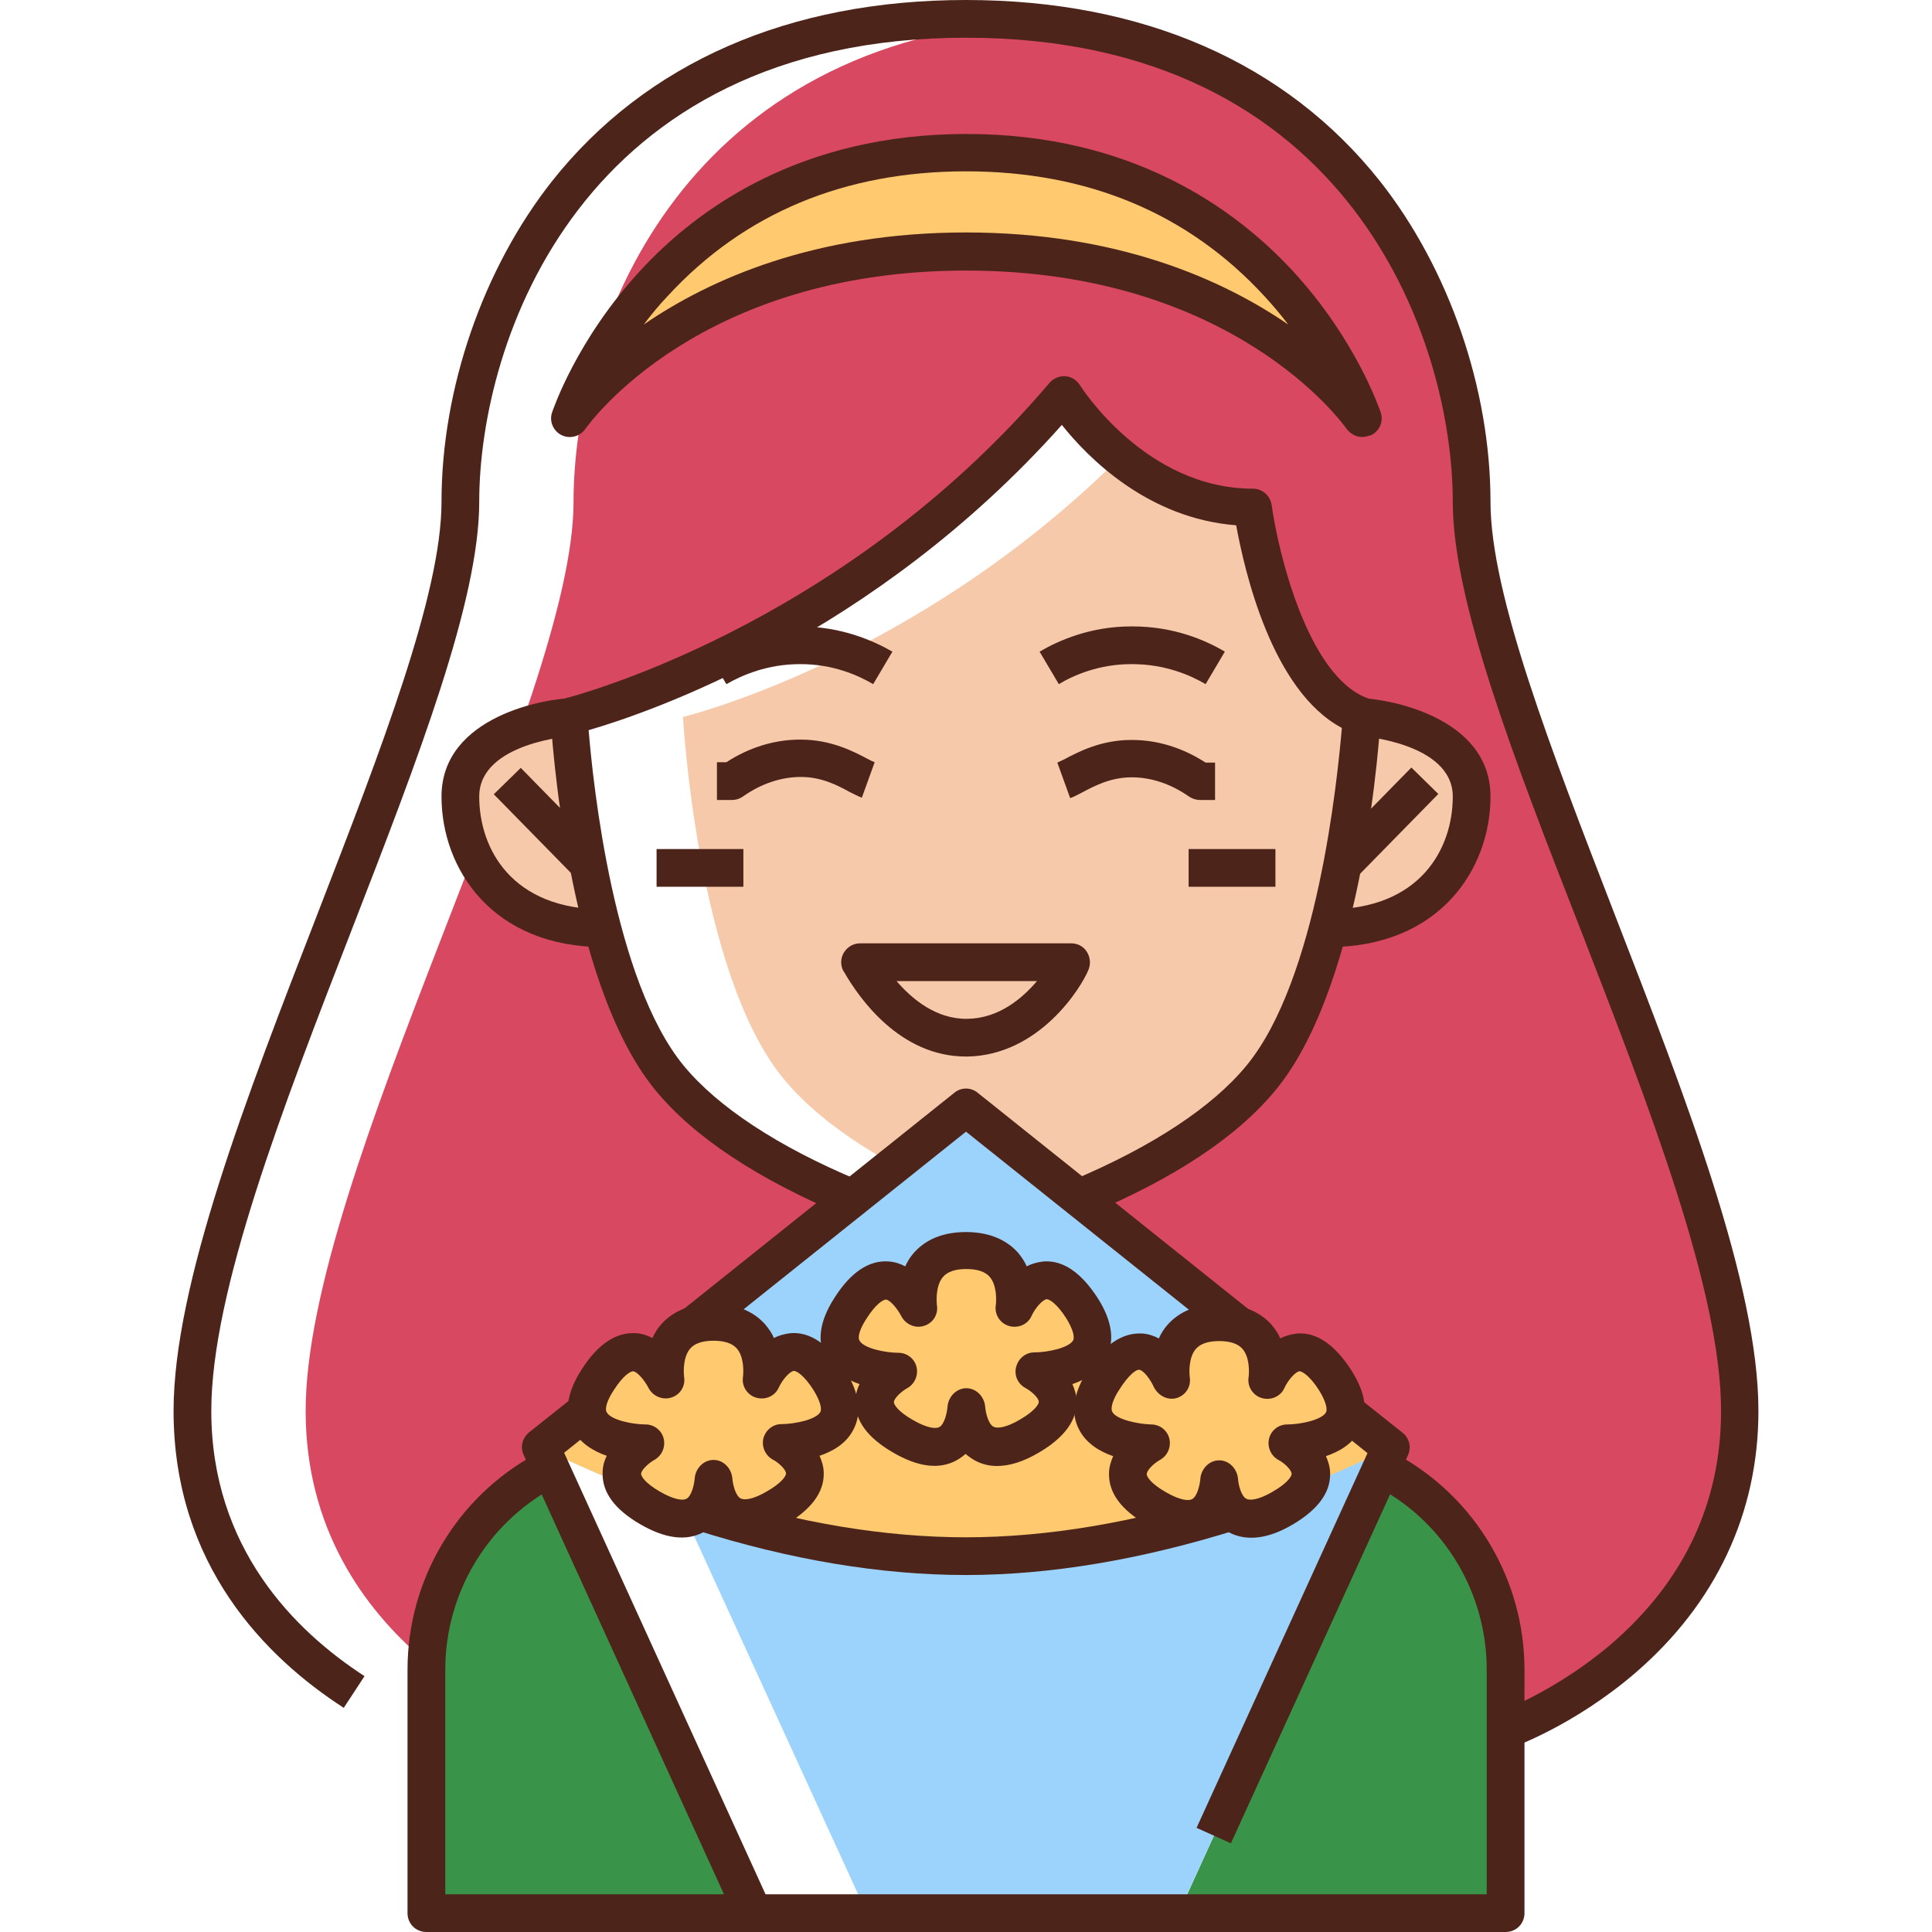 <svg width="44" height="44" viewBox="0 0 44 44" fill="none" xmlns="http://www.w3.org/2000/svg">
<path d="M33.516 11.43C33.516 7.528 31.135 1.117 23.289 0.481C15.443 1.117 13.062 7.528 13.062 11.43C13.062 15.967 6.961 26.761 6.961 32.132C6.961 37.503 12.289 39.394 12.289 39.394C12.289 39.394 13.509 39.652 15.477 39.901L12.323 33H31.677L28.385 40.202C31.9 39.884 34.289 39.411 34.289 39.411C34.289 39.411 39.617 37.52 39.617 32.149C39.617 26.778 33.516 15.976 33.516 11.43ZM28.746 24.552C26.752 26.985 22 28.188 22 28.188C22 28.188 17.248 26.985 15.254 24.552C13.294 22.155 12.977 16.328 12.977 16.328C12.977 16.328 19.319 14.799 24.234 9.006C24.234 9.006 25.807 11.567 28.54 11.567C28.54 11.567 29.098 15.649 31.023 16.328C31.023 16.328 30.706 22.155 28.746 24.552Z" fill="#D84861"/>
<path d="M13.062 16.328C12.727 16.328 10.484 16.586 10.484 18.141C10.484 19.697 11.559 21.141 13.75 21.141M30.938 16.328C31.273 16.328 33.516 16.586 33.516 18.141C33.516 19.697 32.441 21.141 30.25 21.141" fill="#F6C9AA"/>
<path d="M24.406 21.914C24.303 22.172 23.47 23.607 22.034 23.633C20.556 23.659 19.697 22.086 19.594 21.914H24.406Z" fill="#CDE9FE"/>
<path d="M12.384 33.507C10.734 34.409 9.711 36.145 9.711 38.027V43.57H17.162L12.538 33.429L12.384 33.507ZM31.616 33.507L31.47 33.421L26.847 43.562H34.289V38.019C34.289 36.145 33.266 34.418 31.616 33.507Z" fill="#399349"/>
<path d="M28.54 11.567C27.268 11.567 26.237 11.009 25.515 10.407C20.848 15.048 15.555 16.328 15.555 16.328C15.555 16.328 15.873 22.155 17.832 24.552C19.164 26.185 21.734 27.26 23.289 27.792C24.845 27.26 27.405 26.177 28.746 24.552C30.706 22.155 31.023 16.328 31.023 16.328C29.098 15.649 28.54 11.567 28.54 11.567Z" fill="#F6C9AA"/>
<path d="M14.901 33L19.74 43.57H26.838L31.676 33H14.901Z" fill="#9CD3FC"/>
<path d="M31.676 32.957C31.676 32.957 27.053 35.432 22 35.432C16.947 35.432 12.323 32.957 12.323 32.957L22 25.223L31.676 32.957Z" fill="#9CD3FC"/>
<path d="M31.023 9.522C30.946 9.41 28.308 5.723 22 5.723C15.692 5.723 13.062 9.402 12.976 9.522C13.019 9.384 15.03 3.48 22 3.48C28.969 3.48 30.972 9.384 31.023 9.522ZM31.676 32.957C31.676 32.957 27.354 30.723 22 30.723C16.646 30.723 12.323 32.957 12.323 32.957C12.323 32.957 16.947 35.432 22 35.432C27.053 35.432 31.676 32.957 31.676 32.957Z" fill="#FFC96F"/>
<path d="M23.547 31.238C23.547 31.238 24.81 31.917 23.435 32.716C22.06 33.516 22 32.089 22 32.089C22 32.089 21.94 33.516 20.565 32.716C19.19 31.917 20.453 31.238 20.453 31.238C20.453 31.238 18.451 31.23 19.37 29.803C20.264 28.402 20.883 29.743 20.909 29.803C20.9 29.752 20.711 28.488 22 28.488C23.289 28.488 23.1 29.752 23.091 29.803C23.117 29.743 23.736 28.402 24.63 29.803C25.549 31.23 23.547 31.238 23.547 31.238ZM17.789 32.871C17.789 32.871 19.052 33.55 17.677 34.349C16.302 35.148 16.242 33.722 16.242 33.722C16.242 33.722 16.182 35.148 14.807 34.349C13.432 33.55 14.695 32.871 14.695 32.871C14.695 32.871 12.693 32.862 13.613 31.436C14.506 30.035 15.125 31.376 15.151 31.436C15.142 31.384 14.953 30.121 16.242 30.121C17.531 30.121 17.342 31.384 17.334 31.436C17.36 31.376 17.978 30.035 18.872 31.436C19.791 32.862 17.789 32.871 17.789 32.871ZM26.211 32.871C26.211 32.871 24.948 33.55 26.323 34.349C27.698 35.148 27.758 33.722 27.758 33.722C27.758 33.722 27.818 35.148 29.193 34.349C30.568 33.55 29.305 32.871 29.305 32.871C29.305 32.871 31.307 32.862 30.388 31.436C29.494 30.035 28.875 31.376 28.849 31.436C28.858 31.384 29.047 30.121 27.758 30.121C26.469 30.121 26.658 31.384 26.666 31.436C26.641 31.376 26.022 30.035 25.128 31.436C24.209 32.862 26.211 32.871 26.211 32.871Z" fill="#FFC96F"/>
<path d="M13.75 21.57C11.215 21.57 10.055 19.791 10.055 18.141C10.055 16.294 12.47 15.898 13.062 15.898V16.758C13.037 16.758 10.914 16.904 10.914 18.141C10.914 19.327 11.653 20.711 13.75 20.711V21.57ZM30.25 21.57V20.711C32.347 20.711 33.086 19.327 33.086 18.141C33.086 16.904 30.955 16.758 30.938 16.758V15.898C31.53 15.898 33.945 16.294 33.945 18.141C33.945 19.791 32.785 21.57 30.25 21.57Z" fill="#4D241A"/>
<path d="M19.242 27.689C17.256 26.856 15.796 25.893 14.919 24.819C12.891 22.344 12.556 16.595 12.539 16.346C12.53 16.139 12.667 15.95 12.865 15.907C12.925 15.89 19.13 14.335 23.899 8.723C23.985 8.62 24.123 8.56 24.26 8.568C24.398 8.577 24.518 8.654 24.596 8.774C24.613 8.8 26.082 11.129 28.531 11.129C28.746 11.129 28.927 11.284 28.961 11.499C29.107 12.564 29.786 15.426 31.161 15.907C31.342 15.967 31.462 16.148 31.445 16.337C31.427 16.578 31.092 22.335 29.064 24.81C28.196 25.876 26.753 26.838 24.776 27.663L24.441 26.873C26.254 26.108 27.62 25.206 28.394 24.26C30.001 22.301 30.456 17.781 30.56 16.578C28.961 15.727 28.342 12.994 28.153 11.963C26.142 11.808 24.776 10.424 24.183 9.677C19.903 14.481 14.799 16.225 13.406 16.629C13.51 17.901 13.982 22.327 15.563 24.26C16.337 25.206 17.721 26.117 19.551 26.881L19.242 27.689Z" fill="#4D241A"/>
<path d="M11.86 17.488L13.761 19.427L13.147 20.028L11.246 18.089L11.86 17.488ZM22 24.062C20.488 24.062 19.559 22.722 19.224 22.137L19.216 22.129C19.138 22 19.138 21.828 19.216 21.699C19.293 21.57 19.43 21.484 19.585 21.484H24.398C24.544 21.484 24.673 21.553 24.75 21.673C24.827 21.794 24.845 21.94 24.793 22.077C24.63 22.49 23.667 24.037 22.026 24.062H22ZM20.419 22.344C20.78 22.765 21.33 23.212 22.026 23.203C22.748 23.195 23.28 22.739 23.616 22.344H20.419ZM16.543 15.581L16.105 14.841C16.552 14.575 17.273 14.266 18.21 14.266H18.236C19.164 14.274 19.877 14.584 20.324 14.841L19.886 15.581C19.534 15.374 18.966 15.125 18.236 15.125H18.219C17.48 15.125 16.904 15.374 16.543 15.581ZM16.672 18.219H16.328V17.359H16.543C17.059 17.024 17.634 16.844 18.219 16.844H18.236C18.932 16.844 19.448 17.119 19.757 17.282C19.817 17.316 19.895 17.351 19.92 17.359L19.628 18.167C19.542 18.133 19.456 18.09 19.353 18.038C19.087 17.892 18.717 17.695 18.244 17.695H18.236C17.789 17.695 17.334 17.849 16.93 18.133C16.844 18.193 16.758 18.219 16.672 18.219ZM27.457 15.581C27.105 15.374 26.529 15.125 25.781 15.125H25.764C25.034 15.125 24.458 15.374 24.114 15.581L23.676 14.841C24.114 14.584 24.836 14.266 25.764 14.266H25.79C26.727 14.266 27.448 14.575 27.895 14.841L27.457 15.581ZM27.672 18.219H27.328C27.242 18.219 27.156 18.193 27.079 18.141C26.675 17.858 26.228 17.703 25.773 17.703C25.291 17.703 24.922 17.901 24.647 18.047C24.544 18.098 24.458 18.15 24.372 18.176L24.08 17.368C24.105 17.359 24.183 17.316 24.243 17.291C24.552 17.127 25.068 16.852 25.764 16.852H25.781C26.366 16.852 26.941 17.033 27.457 17.368H27.672V18.219ZM32.143 17.48L32.757 18.082L30.856 20.021L30.242 19.419L32.143 17.48ZM34.289 44H9.711C9.47 44 9.281 43.811 9.281 43.57V38.027C9.281 35.991 10.39 34.109 12.177 33.129L12.59 33.885C11.077 34.719 10.141 36.3 10.141 38.027V43.141H33.859V38.027C33.859 36.3 32.923 34.71 31.41 33.885L31.823 33.129C33.61 34.109 34.719 35.991 34.719 38.027V43.57C34.719 43.811 34.53 44 34.289 44ZM14.953 19.336H16.93V20.195H14.953V19.336ZM27.07 19.336H29.047V20.195H27.07V19.336Z" fill="#4D241A"/>
<path d="M22.704 33.387C22.524 33.387 22.352 33.344 22.197 33.258C22.12 33.215 22.051 33.163 21.991 33.112C21.931 33.163 21.862 33.215 21.785 33.258C21.39 33.473 20.908 33.413 20.333 33.077C19.757 32.742 19.473 32.355 19.482 31.917C19.482 31.771 19.516 31.642 19.576 31.522C19.276 31.419 18.975 31.238 18.811 30.938C18.597 30.551 18.665 30.087 19.001 29.562C19.37 28.978 19.791 28.695 20.238 28.729C20.376 28.738 20.505 28.78 20.616 28.841C20.668 28.729 20.728 28.626 20.814 28.531C21.003 28.316 21.355 28.059 22 28.059C22.636 28.059 22.997 28.316 23.186 28.531C23.272 28.634 23.34 28.738 23.383 28.841C23.495 28.78 23.624 28.746 23.762 28.729C24.208 28.695 24.621 28.978 24.999 29.562C25.334 30.087 25.394 30.551 25.188 30.938C25.025 31.247 24.724 31.419 24.423 31.522C24.475 31.642 24.518 31.771 24.518 31.917C24.526 32.355 24.234 32.742 23.667 33.077C23.306 33.292 22.988 33.387 22.704 33.387ZM20.178 29.597C20.118 29.597 19.954 29.683 19.731 30.035C19.585 30.259 19.525 30.448 19.576 30.534C19.671 30.706 20.161 30.809 20.462 30.809C20.659 30.809 20.831 30.946 20.874 31.135C20.917 31.324 20.831 31.522 20.659 31.616C20.522 31.694 20.358 31.848 20.358 31.934C20.358 31.986 20.444 32.141 20.788 32.338C21.115 32.527 21.312 32.544 21.39 32.502C21.51 32.441 21.57 32.166 21.579 32.038C21.596 31.814 21.776 31.616 22.008 31.616C22.24 31.616 22.421 31.814 22.438 32.046C22.447 32.166 22.507 32.433 22.627 32.493C22.704 32.536 22.911 32.519 23.229 32.33C23.572 32.132 23.658 31.977 23.658 31.926C23.658 31.84 23.495 31.685 23.349 31.608C23.177 31.513 23.091 31.316 23.143 31.127C23.194 30.938 23.358 30.8 23.555 30.8C23.856 30.8 24.346 30.697 24.44 30.525C24.483 30.439 24.423 30.25 24.286 30.027C24.062 29.674 23.89 29.588 23.839 29.588C23.744 29.597 23.572 29.794 23.495 29.966C23.409 30.164 23.186 30.259 22.98 30.198C22.773 30.138 22.644 29.932 22.679 29.726C22.696 29.58 22.696 29.262 22.541 29.081C22.438 28.961 22.258 28.901 22.008 28.901C21.759 28.901 21.579 28.961 21.476 29.081C21.321 29.262 21.321 29.58 21.338 29.726C21.372 29.941 21.244 30.138 21.037 30.198C20.831 30.259 20.616 30.155 20.522 29.966C20.436 29.803 20.272 29.605 20.178 29.597Z" fill="#4D241A"/>
<path d="M16.947 35.02C16.766 35.02 16.594 34.977 16.44 34.891C16.362 34.848 16.294 34.796 16.233 34.745C16.173 34.796 16.105 34.848 16.027 34.891C15.632 35.105 15.151 35.045 14.575 34.71C13.999 34.375 13.715 33.988 13.724 33.55C13.724 33.404 13.758 33.275 13.819 33.155C13.518 33.052 13.217 32.871 13.054 32.57C12.839 32.184 12.908 31.72 13.243 31.195C13.612 30.611 14.033 30.336 14.48 30.362C14.618 30.37 14.747 30.413 14.858 30.473C14.91 30.362 14.97 30.259 15.056 30.164C15.245 29.949 15.597 29.691 16.242 29.691C16.878 29.691 17.239 29.949 17.428 30.164C17.514 30.267 17.583 30.37 17.626 30.473C17.737 30.413 17.866 30.379 18.004 30.362C18.451 30.327 18.863 30.611 19.241 31.195C19.576 31.72 19.637 32.184 19.43 32.57C19.267 32.88 18.966 33.052 18.665 33.155C18.717 33.275 18.76 33.404 18.76 33.55C18.768 33.988 18.476 34.375 17.909 34.71C17.548 34.925 17.23 35.02 16.947 35.02ZM14.42 31.23C14.36 31.23 14.197 31.316 13.973 31.668C13.827 31.891 13.767 32.081 13.819 32.166C13.913 32.338 14.403 32.441 14.704 32.441C14.901 32.441 15.073 32.579 15.116 32.768C15.159 32.957 15.073 33.155 14.901 33.249C14.764 33.327 14.601 33.481 14.601 33.567C14.601 33.619 14.687 33.773 15.03 33.971C15.357 34.16 15.555 34.177 15.632 34.134C15.752 34.074 15.812 33.799 15.821 33.67C15.838 33.447 16.018 33.249 16.251 33.249C16.483 33.249 16.663 33.447 16.68 33.679C16.689 33.799 16.749 34.066 16.869 34.126C16.947 34.169 17.153 34.152 17.471 33.962C17.815 33.765 17.901 33.61 17.901 33.559C17.901 33.464 17.72 33.301 17.6 33.241C17.428 33.146 17.342 32.948 17.385 32.759C17.436 32.57 17.6 32.433 17.797 32.433C18.098 32.433 18.588 32.33 18.683 32.158C18.726 32.072 18.665 31.883 18.528 31.659C18.305 31.307 18.133 31.221 18.081 31.221C17.986 31.23 17.815 31.427 17.737 31.599C17.651 31.797 17.428 31.891 17.222 31.831C17.015 31.771 16.887 31.565 16.921 31.359C16.938 31.212 16.938 30.895 16.783 30.714C16.68 30.594 16.5 30.534 16.251 30.534C16.001 30.534 15.821 30.594 15.718 30.714C15.563 30.895 15.563 31.212 15.58 31.359C15.615 31.573 15.486 31.771 15.28 31.831C15.073 31.891 14.858 31.788 14.764 31.599C14.678 31.436 14.515 31.238 14.42 31.23ZM27.053 35.02C26.769 35.02 26.451 34.916 26.108 34.719C25.532 34.384 25.248 33.997 25.257 33.559C25.257 33.413 25.3 33.284 25.351 33.163C25.051 33.06 24.75 32.88 24.587 32.579C24.372 32.192 24.44 31.728 24.776 31.204C25.145 30.619 25.566 30.345 26.013 30.37C26.151 30.379 26.279 30.422 26.391 30.482C26.443 30.37 26.503 30.267 26.589 30.173C26.778 29.958 27.13 29.7 27.775 29.7C28.411 29.7 28.772 29.958 28.961 30.173C29.047 30.276 29.115 30.379 29.158 30.482C29.27 30.422 29.399 30.387 29.537 30.37C29.983 30.336 30.396 30.619 30.774 31.204C31.109 31.728 31.169 32.192 30.963 32.579C30.8 32.888 30.499 33.06 30.198 33.163C30.25 33.284 30.293 33.413 30.293 33.559C30.301 33.997 30.009 34.384 29.442 34.719C28.875 35.054 28.385 35.105 27.99 34.899C27.912 34.856 27.843 34.805 27.783 34.753C27.723 34.805 27.654 34.856 27.577 34.899C27.405 34.977 27.233 35.02 27.053 35.02ZM26.417 33.249C26.279 33.327 26.116 33.481 26.116 33.576C26.116 33.627 26.202 33.782 26.546 33.98C26.872 34.169 27.07 34.186 27.147 34.143C27.268 34.083 27.328 33.808 27.337 33.679C27.354 33.456 27.534 33.258 27.766 33.258C27.998 33.258 28.179 33.456 28.196 33.688C28.204 33.808 28.265 34.074 28.385 34.134C28.462 34.177 28.669 34.16 28.986 33.971C29.33 33.773 29.416 33.619 29.416 33.567C29.416 33.473 29.236 33.309 29.115 33.249C28.944 33.155 28.858 32.957 28.901 32.768C28.944 32.579 29.115 32.441 29.313 32.441C29.614 32.441 30.104 32.338 30.198 32.166C30.241 32.081 30.181 31.891 30.044 31.668C29.82 31.316 29.648 31.23 29.597 31.23C29.502 31.238 29.33 31.436 29.253 31.608C29.167 31.805 28.944 31.9 28.737 31.84C28.531 31.78 28.402 31.573 28.436 31.367C28.454 31.221 28.454 30.903 28.299 30.723C28.196 30.602 28.015 30.542 27.766 30.542C27.517 30.542 27.337 30.602 27.233 30.723C27.079 30.903 27.079 31.221 27.096 31.367C27.13 31.582 27.001 31.78 26.795 31.84C26.589 31.9 26.374 31.78 26.279 31.591C26.202 31.419 26.039 31.195 25.936 31.195C25.876 31.195 25.712 31.298 25.489 31.651C25.343 31.874 25.283 32.072 25.334 32.158C25.429 32.33 25.919 32.433 26.219 32.441C26.417 32.441 26.589 32.579 26.632 32.768C26.675 32.957 26.589 33.155 26.417 33.249Z" fill="#4D241A"/>
<path d="M16.766 43.751L11.928 33.138C11.842 32.957 11.894 32.751 12.048 32.622L13.097 31.788L13.63 32.459L12.848 33.086L17.548 43.39L16.766 43.751ZM28.033 41.98L27.251 41.628L31.144 33.094L30.362 32.467L30.895 31.797L31.943 32.63C32.098 32.751 32.149 32.966 32.063 33.146L28.033 41.98ZM16.062 30.516L15.529 29.846L21.734 24.887C21.888 24.759 22.112 24.759 22.266 24.887L28.471 29.846L27.938 30.516L22 25.773L16.062 30.516ZM22 35.87C20.075 35.87 17.995 35.527 15.83 34.839L16.087 34.023C18.176 34.684 20.161 35.011 22 35.011C23.839 35.011 25.824 34.676 27.913 34.023L28.17 34.839C25.996 35.518 23.925 35.87 22 35.87ZM31.023 9.952C30.886 9.952 30.757 9.883 30.671 9.771C30.568 9.625 28.067 6.162 22 6.162C15.933 6.162 13.432 9.625 13.329 9.771C13.209 9.943 12.977 10.003 12.787 9.909C12.598 9.814 12.504 9.591 12.573 9.393C12.598 9.324 13.131 7.734 14.584 6.162C15.89 4.744 18.244 3.051 22.009 3.051C25.773 3.051 28.119 4.744 29.434 6.162C30.886 7.734 31.419 9.324 31.445 9.393C31.513 9.599 31.419 9.814 31.23 9.909C31.152 9.934 31.084 9.952 31.023 9.952ZM22 5.294C25.446 5.294 27.835 6.359 29.339 7.391C29.176 7.176 28.987 6.952 28.789 6.737C27.053 4.855 24.767 3.902 22 3.902C19.233 3.902 16.947 4.855 15.211 6.737C15.005 6.952 14.824 7.176 14.661 7.391C16.165 6.359 18.554 5.294 22 5.294Z" fill="#4D241A"/>
<path d="M34.435 39.798L34.152 38.99C34.16 38.981 35.441 38.517 36.704 37.434C38.354 36.008 39.196 34.22 39.196 32.132C39.196 29.416 37.563 25.206 35.982 21.132C34.487 17.308 33.086 13.69 33.086 11.43C33.086 7.769 30.766 0.859 22 0.859C13.234 0.859 10.914 7.777 10.914 11.43C10.914 13.69 9.513 17.299 8.027 21.132C6.445 25.206 4.812 29.416 4.812 32.132C4.812 35.252 6.712 37.142 8.302 38.173L7.829 38.895C6.059 37.752 3.953 35.647 3.953 32.132C3.953 29.253 5.62 24.965 7.227 20.823C8.68 17.067 10.055 13.527 10.055 11.43C10.055 8.852 11 6.119 12.573 4.125C14.713 1.427 17.97 0 22 0C26.03 0 29.288 1.427 31.427 4.125C33 6.119 33.945 8.852 33.945 11.43C33.945 13.527 35.32 17.067 36.773 20.823C38.38 24.965 40.047 29.253 40.047 32.132C40.047 34.461 39.076 36.523 37.237 38.105C35.853 39.291 34.487 39.781 34.435 39.798Z" fill="#4D241A"/>
</svg>
